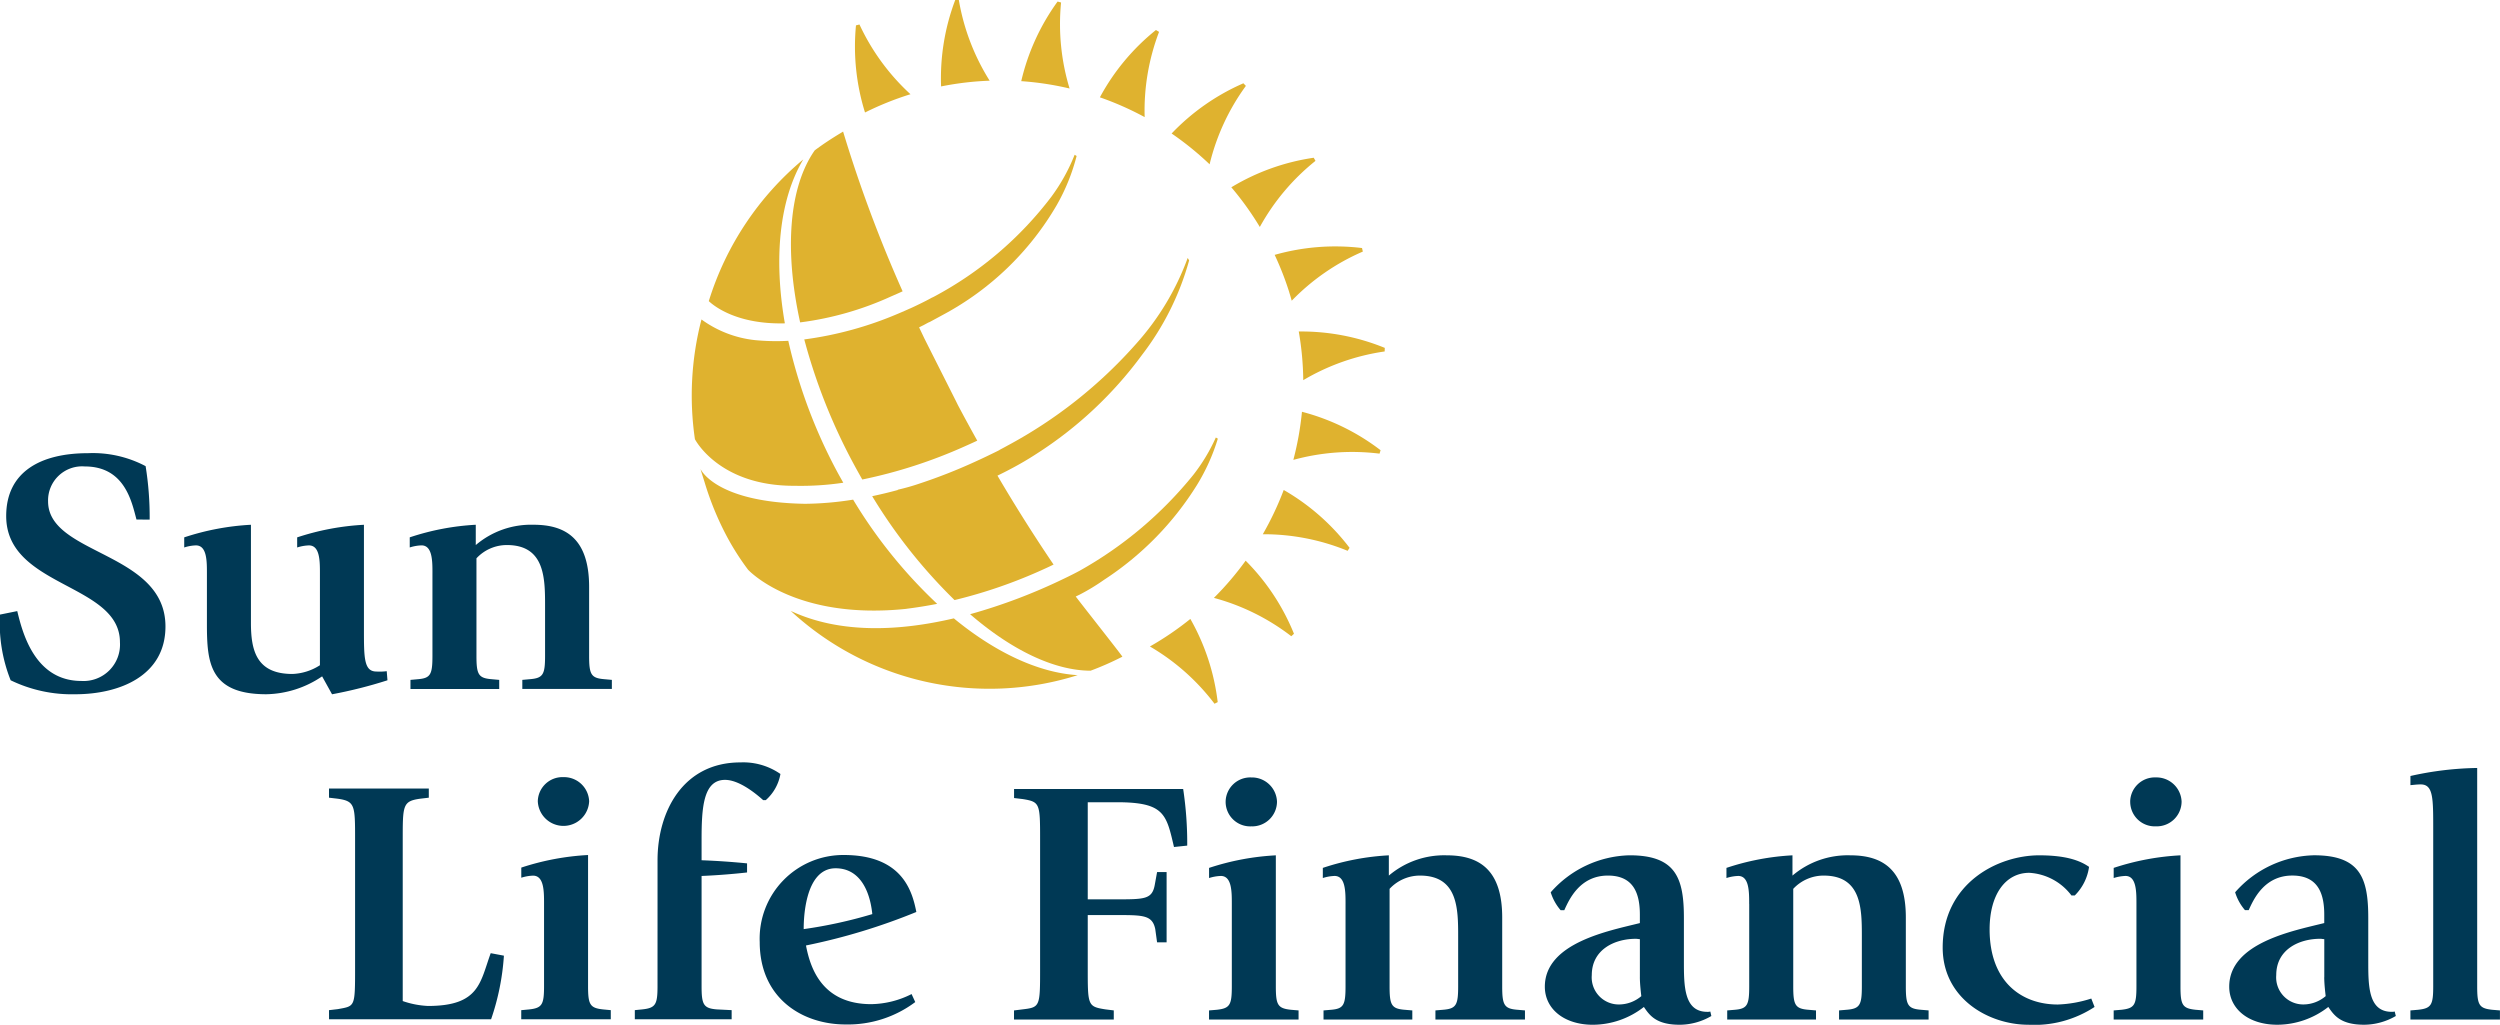 <svg xmlns="http://www.w3.org/2000/svg" width="240.117" height="98.429" viewBox="0 0 240.117 98.429">
  <g id="sunlife_logo" data-name="sunlife logo" transform="translate(-110.282 -782.829)">
    <path id="Path_102" data-name="Path 102" d="M123.39,1202.372c-.456-1.712-1.127-5.1-4.966-5.1a3.269,3.269,0,0,0-3.524,3.355c0,5.169,11.274,4.828,11.274,12.015,0,4.761-4.44,6.511-8.669,6.511a13.462,13.462,0,0,1-6.2-1.344,14.8,14.8,0,0,1-1.025-6.309l1.659-.335c.49,2.014,1.653,6.71,6.163,6.71a3.5,3.5,0,0,0,3.7-3.724c0-5.671-10.925-5.237-10.925-12.113,0-4.26,3.313-6.04,7.859-6.04a10.84,10.84,0,0,1,5.532,1.245,30.784,30.784,0,0,1,.389,5.133Zm17.828,15.063a9.828,9.828,0,0,1-5.354,1.716c-5.46,0-5.708-3.024-5.708-6.748v-4.867c0-1.174,0-2.682-1.056-2.682a4.03,4.03,0,0,0-1.124.2v-.971a24.511,24.511,0,0,1,6.408-1.21v9.43c0,2.652.533,4.9,3.984,4.9a5.243,5.243,0,0,0,2.642-.839v-8.827c0-1.174,0-2.682-1.057-2.682a4.075,4.075,0,0,0-1.129.2v-.971a24.526,24.526,0,0,1,6.413-1.21v10.034c0,2.753,0,4.061,1.2,4.061a5.2,5.2,0,0,0,.989-.033l.071.874a43.633,43.633,0,0,1-5.323,1.344l-.951-1.717Zm10.6-9.9c0-1.174,0-2.682-1.053-2.682a4.1,4.1,0,0,0-1.129.2v-.971a24.088,24.088,0,0,1,6.342-1.21v1.95a8.188,8.188,0,0,1,5.567-1.95c3.171,0,5.32,1.443,5.32,5.973v6.61c0,1.777.178,2.146,1.444,2.249l.74.067v.873h-8.6v-.873l.74-.067c1.269-.1,1.445-.473,1.445-2.249v-4.763c0-2.652,0-5.871-3.664-5.871a3.975,3.975,0,0,0-2.926,1.275v9.36c0,1.778.176,2.146,1.445,2.249l.741.067v.873h-8.524v-.873l.738-.067c1.2-.1,1.373-.473,1.373-2.249v-7.92Zm55.861,41.985.808-.1c1.693-.2,1.693-.269,1.693-3.957v-12.285c0-3.521,0-3.687-1.656-3.957l-.844-.1v-.868h16.242a34.884,34.884,0,0,1,.389,5.436l-1.271.134c-.739-3.157-.915-4.3-5.5-4.3h-2.783v9.326h2.746c2.749,0,3.454,0,3.7-1.441l.213-1.175h.915v6.747h-.915l-.176-1.277c-.281-1.342-1.163-1.342-3.7-1.342h-2.783v5.1c0,3.588,0,3.687,1.69,3.957l.81.1v.873h-9.582v-.873h0Zm18.731,0,.743-.063c1.267-.137,1.441-.475,1.441-2.253v-7.917c0-1.175,0-2.683-1.056-2.683a4.149,4.149,0,0,0-1.129.2v-.973a24.464,24.464,0,0,1,6.413-1.208v12.58c0,1.779.176,2.118,1.444,2.253l.739.063v.873h-8.6v-.871ZM228,1229.456a2.366,2.366,0,0,1,2.465-2.314,2.415,2.415,0,0,1,2.468,2.314,2.385,2.385,0,0,1-2.468,2.384A2.359,2.359,0,0,1,228,1229.456Zm11.517,9.83c0-1.175,0-2.683-1.056-2.683a4.122,4.122,0,0,0-1.126.2v-.973a24,24,0,0,1,6.341-1.208v1.947a8.2,8.2,0,0,1,5.569-1.947c3.172,0,5.319,1.441,5.319,5.97v6.61c0,1.779.179,2.151,1.447,2.253l.739.063v.873h-8.6v-.873l.739-.063c1.268-.1,1.444-.475,1.444-2.253v-4.76c0-2.651,0-5.874-3.664-5.874a3.978,3.978,0,0,0-2.922,1.275v9.36c0,1.779.174,2.151,1.441,2.253l.742.063v.873h-8.528v-.873l.739-.063c1.2-.1,1.375-.475,1.375-2.253v-7.917Zm28.269,7.047c0,.639.1,1.478.139,1.814a3.333,3.333,0,0,1-2.15.8,2.6,2.6,0,0,1-2.607-2.819c0-2.482,2.223-3.488,4.23-3.488.142,0,.246.033.389.033v3.655Zm6.764,3.293a.967.967,0,0,1-.286.029c-2.249,0-2.249-2.479-2.249-4.9v-4.128c0-3.828-.776-6.007-5.219-6.007a10.379,10.379,0,0,0-7.573,3.555,4.835,4.835,0,0,0,.95,1.715h.355c.459-1.008,1.478-3.323,4.192-3.323,2.5,0,3.066,1.777,3.066,3.757v.806c-2.925.736-9.127,1.88-9.127,6.109,0,2.145,1.868,3.656,4.614,3.656a8,8,0,0,0,4.9-1.709c.563.835,1.2,1.709,3.45,1.709a6.086,6.086,0,0,0,3.029-.839l-.1-.434Zm3.734-10.34c0-1.175,0-2.683-1.053-2.683a4.126,4.126,0,0,0-1.129.2v-.973a24,24,0,0,1,6.341-1.208v1.947a8.188,8.188,0,0,1,5.566-1.947c3.17,0,5.322,1.441,5.322,5.97v6.61c0,1.779.176,2.151,1.447,2.253l.739.063v.873h-8.6v-.873l.739-.063c1.271-.1,1.45-.475,1.45-2.253v-4.76c0-2.651,0-5.874-3.664-5.874a3.985,3.985,0,0,0-2.925,1.275v9.36c0,1.779.174,2.151,1.447,2.253l.739.063v.873h-8.528v-.873l.739-.063c1.2-.1,1.374-.475,1.374-2.253v-7.917Zm33.174,9.9a10.532,10.532,0,0,1-6.344,1.709c-3.838,0-8.243-2.518-8.243-7.413,0-6.208,5.316-8.86,9.267-8.86,2.5,0,3.875.469,4.79,1.108a4.789,4.789,0,0,1-1.374,2.75h-.314a5.464,5.464,0,0,0-4.054-2.178c-2.254,0-3.808,2.044-3.808,5.434,0,5,3.034,7.215,6.554,7.215a11.711,11.711,0,0,0,3.211-.573Zm1.836.333.739-.063c1.271-.137,1.447-.475,1.447-2.253v-7.917c0-1.175,0-2.683-1.056-2.683a4.162,4.162,0,0,0-1.129.2v-.973a24.474,24.474,0,0,1,6.415-1.208v12.58c0,1.779.176,2.118,1.441,2.253l.742.063v.873h-8.6v-.871h0Zm1.585-20.065a2.367,2.367,0,0,1,2.466-2.314,2.416,2.416,0,0,1,2.472,2.314,2.386,2.386,0,0,1-2.472,2.384A2.36,2.36,0,0,1,314.882,1229.456Zm18.638,16.877c0,.639.1,1.478.139,1.814a3.317,3.317,0,0,1-2.148.8,2.6,2.6,0,0,1-2.6-2.819c0-2.482,2.217-3.488,4.227-3.488.142,0,.249.033.387.033v3.655h0Zm6.763,3.293a.914.914,0,0,1-.28.029c-2.254,0-2.254-2.479-2.254-4.9v-4.128c0-3.828-.773-6.007-5.211-6.007a10.378,10.378,0,0,0-7.576,3.555,4.788,4.788,0,0,0,.947,1.715h.355c.459-1.008,1.481-3.323,4.192-3.323,2.5,0,3.066,1.777,3.066,3.757v.806c-2.925.736-9.127,1.88-9.127,6.109,0,2.145,1.868,3.656,4.617,3.656a7.993,7.993,0,0,0,4.9-1.709c.566.835,1.2,1.709,3.452,1.709a6.11,6.11,0,0,0,3.032-.839l-.109-.434Zm1.518-.105.742-.063c1.268-.137,1.444-.475,1.444-2.253v-15.13c0-2.956,0-4.261-1.2-4.261-.425,0-.846.068-.988.068v-.877a31.174,31.174,0,0,1,6.412-.771v20.972c0,1.779.176,2.118,1.444,2.253l.742.063v.873h-8.6v-.874Zm-199.917-.024.846-.1c1.659-.3,1.659-.171,1.659-3.995v-12.313c0-3.254,0-3.661-1.659-3.9l-.846-.1v-.877h9.586v.877l-.847.1c-1.657.234-1.657.641-1.657,3.9v15.533a8.581,8.581,0,0,0,2.426.47c4.966,0,5-2.279,6.025-5.069l1.267.239a23.362,23.362,0,0,1-1.231,6.108H141.885Zm18.47,0,.74-.07c1.267-.135,1.445-.469,1.445-2.246v-7.923c0-1.17,0-2.682-1.059-2.682a4.141,4.141,0,0,0-1.127.2v-.973a24.637,24.637,0,0,1,6.413-1.208v12.584c0,1.777.175,2.111,1.443,2.246l.74.07v.874h-8.6v-.873Zm1.585-20.068a2.369,2.369,0,0,1,2.465-2.314,2.414,2.414,0,0,1,2.467,2.314,2.468,2.468,0,0,1-4.932,0Zm11.5,7.181v-1.51c0-4.664,2.431-9.4,7.963-9.4a6.26,6.26,0,0,1,3.841,1.111,4.354,4.354,0,0,1-1.41,2.514h-.246c-.667-.6-2.291-1.948-3.664-1.948-2.112,0-2.253,2.719-2.253,5.807v1.913q2.188.082,4.368.3v.873q-2.178.243-4.368.336v10.571c0,1.777.175,2.146,1.478,2.246l1.41.07v.874h-9.3v-.874l.7-.07c1.3-.135,1.48-.469,1.48-2.246Zm14.037,5.1c0-.6,0-5.841,3.067-5.841,2.217,0,3.275,1.981,3.524,4.4a44.49,44.49,0,0,1-6.591,1.443Zm10.367,6.238a8.859,8.859,0,0,1-3.876.971c-4.826,0-5.882-3.622-6.27-5.636a59.019,59.019,0,0,0,10.6-3.218c-.389-1.947-1.3-5.472-6.976-5.472a8.034,8.034,0,0,0-8.068,8.357c0,5.4,4.086,7.919,8.247,7.919a10.777,10.777,0,0,0,6.692-2.151l-.354-.772Z" transform="translate(0 -369.642)" fill="#003955" fill-rule="evenodd"/>
    <path id="Path_103" data-name="Path 103" d="M784.489,794.072a21.24,21.24,0,0,1,1.383-8.182l-.3-.178a21.145,21.145,0,0,0-5.383,6.464,29.379,29.379,0,0,1,4.3,1.9ZM769.6,790.578a21.22,21.22,0,0,1-2.959-7.747l-.347,0a21.257,21.257,0,0,0-1.358,8.3,28.974,28.974,0,0,1,4.664-.552Zm7.678.751a21.273,21.273,0,0,1-.818-8.259l-.333-.093a21.206,21.206,0,0,0-3.492,7.647A28.616,28.616,0,0,1,777.277,791.33Zm13.449,7.279a21.2,21.2,0,0,1,3.484-7.529l-.239-.25a21.239,21.239,0,0,0-6.893,4.823A29.284,29.284,0,0,1,790.726,798.609Zm4.824,6.02a21.258,21.258,0,0,1,5.345-6.348l-.168-.3a21.2,21.2,0,0,0-7.915,2.838A28.7,28.7,0,0,1,795.55,804.629Zm2.821,6.266c.087.273.165.547.243.818a21.181,21.181,0,0,1,6.829-4.719l-.078-.341a21.286,21.286,0,0,0-8.39.657,28.934,28.934,0,0,1,1.4,3.585ZM798.767,827a21.369,21.369,0,0,1,8.281-.6l.1-.329a21.2,21.2,0,0,0-7.551-3.692,29.009,29.009,0,0,1-.828,4.622Zm.523-12.332a28.89,28.89,0,0,1,.432,4.674,21.287,21.287,0,0,1,7.819-2.757l.011-.343a21.205,21.205,0,0,0-8.262-1.574Zm-1.444,15.221a29.393,29.393,0,0,1-2.01,4.252,21.192,21.192,0,0,1,8.147,1.593l.187-.288A21.266,21.266,0,0,0,797.846,829.89Zm-35.936-37.981c.029-.01.059-.02.087-.027a21.22,21.22,0,0,1-4.9-6.7l-.335.085a21.262,21.262,0,0,0,.868,8.368,29.12,29.12,0,0,1,4.276-1.727Zm23.083,53.013a21.149,21.149,0,0,1,6.205,5.5l.306-.157a21.231,21.231,0,0,0-2.626-7.989A29,29,0,0,1,784.992,844.922Zm6.147-4.667a21.216,21.216,0,0,1,7.432,3.682l.257-.235a21.2,21.2,0,0,0-4.64-7.02A28.993,28.993,0,0,1,791.139,840.255Zm-40.287-10.767a27.441,27.441,0,0,0,4.69-.294c-.178-.32-.359-.635-.536-.962a49.572,49.572,0,0,1-4.746-12.668,21.331,21.331,0,0,1-3.179-.064,10.653,10.653,0,0,1-5.159-1.987,29.03,29.03,0,0,0-.63,11.5S743.589,829.516,750.852,829.488Z" transform="translate(-564.266 0)" fill="#dfb22f" fill-rule="evenodd"/>
    <path id="Path_104" data-name="Path 104" d="M768.735,948.622q1.484-.185,2.951-.474a46.82,46.82,0,0,1-8.072-10.009,30.693,30.693,0,0,1-4.636.4c-8.647-.146-10.027-3.352-10.027-3.352.06.213.322,1.038.388,1.249A28.661,28.661,0,0,0,751.5,941.7a24.647,24.647,0,0,0,2.022,3.167s4.454,4.883,15.209,3.76Zm-10.209-27.507a30.145,30.145,0,0,0,8.732-2.493c.368-.16.73-.316,1.109-.493a130.017,130.017,0,0,1-5.716-15.342c-.094.057-.182.116-.275.169-.848.512-1.671,1.052-2.451,1.637-2.482,3.547-2.928,9.582-1.4,16.522Z" transform="translate(-571.392 -107.321)" fill="#dfb22f" fill-rule="evenodd"/>
    <path id="Path_105" data-name="Path 105" d="M763.833,943.915c-1.1-6.312-.505-11.942,1.771-15.747a28.782,28.782,0,0,0-9.077,13.613c.547.512,2.756,2.25,7.307,2.134Zm16.23,28.335c-5.048,1.184-10.81,1.555-15.664-.715a28.1,28.1,0,0,0,27.555,6.17c-3.744-.229-7.9-2.174-11.891-5.455Z" transform="translate(-578.168 -130.029)" fill="#dfb22f" fill-rule="evenodd"/>
    <path id="Path_106" data-name="Path 106" d="M1016.236,1185.242a37.745,37.745,0,0,1-10.941,9.224c-.343.184-.865.454-1.533.771a53.77,53.77,0,0,1-8.968,3.392c4,3.455,8.083,5.417,11.572,5.427a28.414,28.414,0,0,0,2.92-1.279c.045-.023.087-.04.131-.063s-3.325-4.278-4.479-5.782c.135-.067.271-.128.41-.2a19.908,19.908,0,0,0,2.316-1.409,29.379,29.379,0,0,0,8.916-9.1,19.093,19.093,0,0,0,2.007-4.454l-.193-.111A17.283,17.283,0,0,1,1016.236,1185.242Z" transform="translate(-791.336 -356.808)" fill="#dfb22f" fill-rule="evenodd"/>
    <path id="Path_107" data-name="Path 107" d="M935.826,1018.01a25.3,25.3,0,0,1-4.931,8.221,44.648,44.648,0,0,1-12.423,9.829c-.239.134-.481.262-.72.387l.005.01c-.426.22-.852.419-1.279.626-.4.194-.792.373-1.187.552a50.989,50.989,0,0,1-5.174,2.029,20.165,20.165,0,0,1-2.142.609l.012.025q-1.248.34-2.465.594a50.534,50.534,0,0,0,7.911,9.979,47.353,47.353,0,0,0,8.587-2.977c.335-.149.648-.3.922-.434q-2.83-4.181-5.386-8.538c.029-.018.059-.03.089-.046.371-.183.769-.379,1.179-.6q1.286-.673,2.5-1.465a37.879,37.879,0,0,0,10.109-9.482,26.463,26.463,0,0,0,4.531-9.084l-.142-.238Z" transform="translate(-711.469 -210.407)" fill="#dfb22f" fill-rule="evenodd"/>
    <path id="Path_108" data-name="Path 108" d="M853.786,938.668c-.346.156-.738.329-1.144.5a34.326,34.326,0,0,1-9.038,2.485,55,55,0,0,0,4.752,11.975c.269.5.544.992.82,1.48a47.4,47.4,0,0,0,9.842-3.186c.429-.19.839-.376,1.2-.547-.631-1.135-1.264-2.29-1.883-3.465.064.1-2.1-4.167-3.187-6.334l-.515-1.081c.134-.067.261-.134.4-.2.164-.086.324-.176.482-.26.122-.053.134-.057.108-.04l1.325-.719a27.791,27.791,0,0,0,10.914-10.542,19.045,19.045,0,0,0,1.9-4.7l-.19-.117a17.771,17.771,0,0,1-2.238,4.035,34.49,34.49,0,0,1-11.3,9.609l-.213.1s-.634.367-2.034,1.011Z" transform="translate(-656.074 -126.223)" fill="#dfb22f" fill-rule="evenodd"/>
  </g>
</svg>
